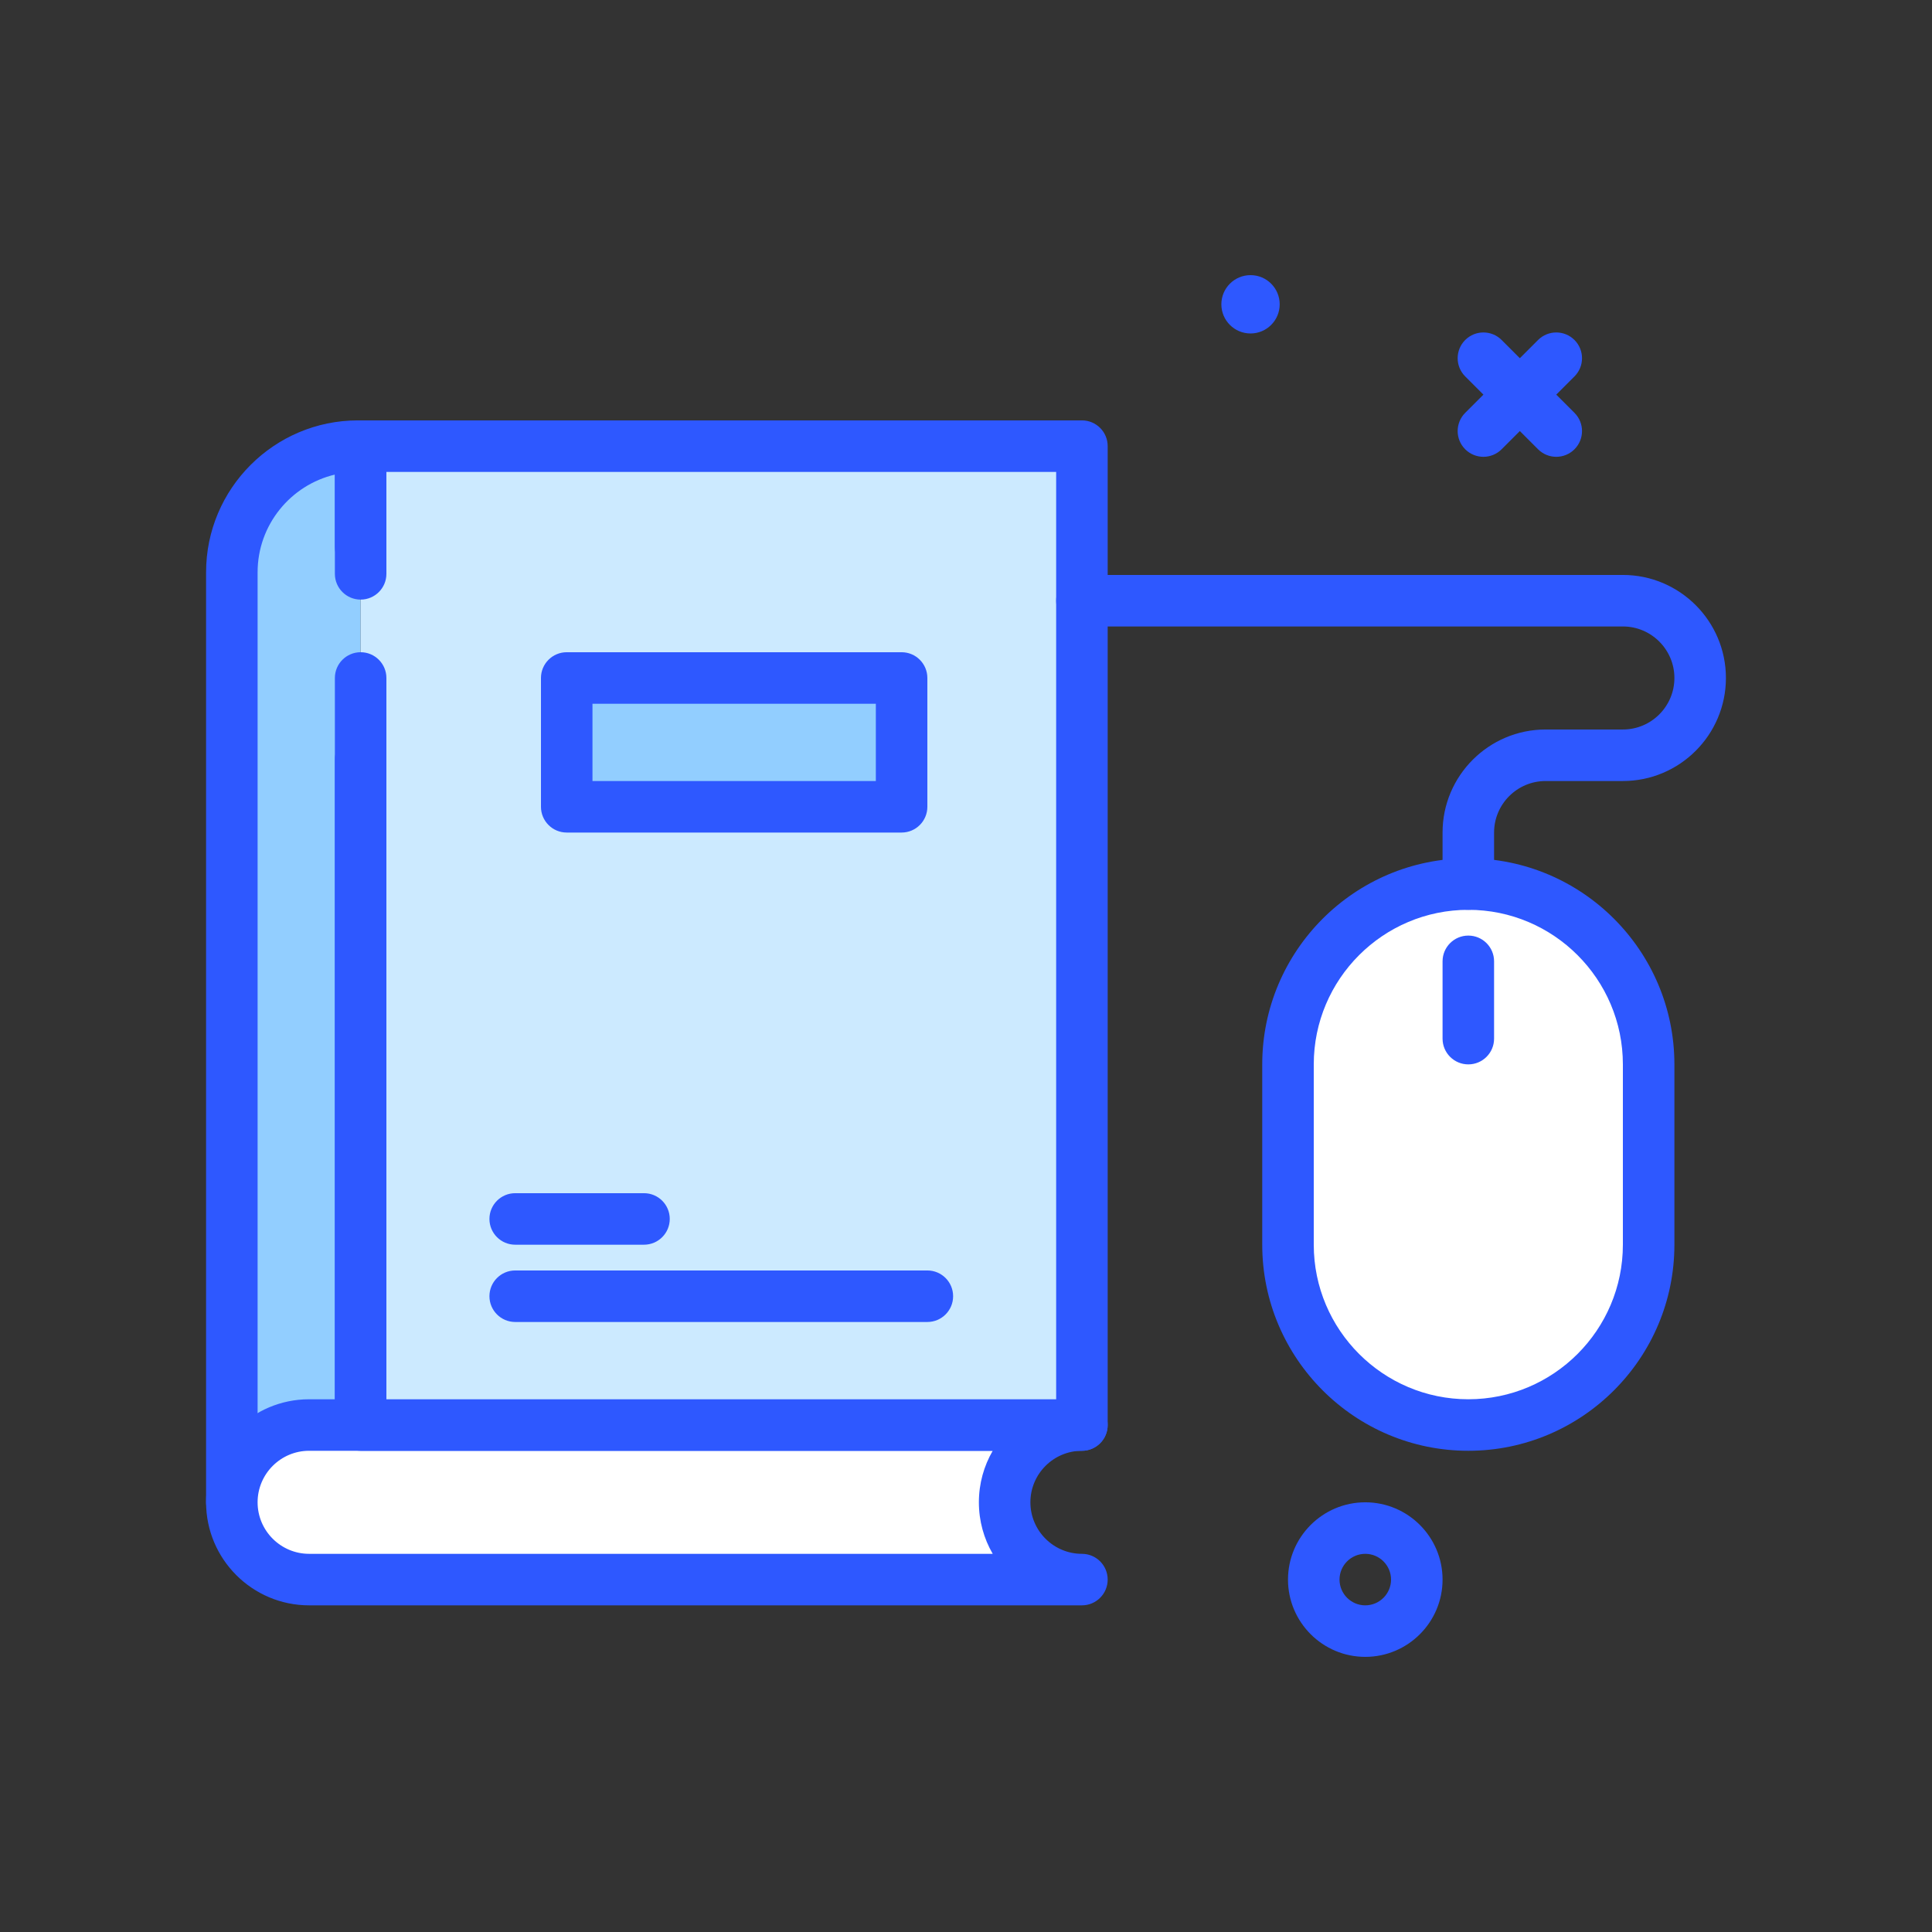 <svg id="mouse-book" enable-background="new 0 0 300 300" height="512" viewBox="0 0 300 300" width="512" xmlns="http://www.w3.org/2000/svg"><rect x="0" y="0" width="300" height="300" fill="#333333" stroke="none"/><g><g><path d="m56 117.917v115.36h-20v-144.413c0-10.817 8.769-19.587 19.587-19.587h.413v15.654" fill="#92ceff"/><path d="m56 237.277h-20c-2.209 0-4-1.791-4-4v-144.414c0-13.006 10.58-23.586 23.586-23.586h.414c2.209 0 4 1.791 4 4v15.654c0 2.209-1.791 4-4 4s-4-1.791-4-4v-11.238c-6.871 1.625-12 7.809-12 15.17v140.414h12v-111.361c0-2.209 1.791-4 4-4s4 1.791 4 4v115.361c0 2.209-1.791 4-4 4z" fill="#2e58ff"/></g><g><path d="m168 245.277h-120c-6.627 0-12-5.373-12-12 0-6.627 5.373-12 12-12h120c-6.627 0-12 5.373-12 12 0 6.628 5.373 12 12 12z" fill="#fff"/><path d="m168 249.277h-120c-8.822 0-16-7.178-16-16s7.178-16 16-16h120c2.211 0 4 1.791 4 4s-1.789 4-4 4c-4.41 0-8 3.588-8 8s3.59 8 8 8c2.211 0 4 1.791 4 4s-1.789 4-4 4zm-120-24c-4.412 0-8 3.588-8 8s3.588 8 8 8h106.148c-1.367-2.355-2.148-5.088-2.148-8s.781-5.645 2.148-8z" fill="#2e58ff"/></g><g><path d="m56 105.277v36 80h112v-80-72h-112v19.829" fill="#cceaff"/><path d="m168 225.277h-112c-2.209 0-4-1.791-4-4v-116c0-2.209 1.791-4 4-4s4 1.791 4 4v112h104v-144h-104v15.828c0 2.209-1.791 4-4 4s-4-1.791-4-4v-19.828c0-2.209 1.791-4 4-4h112c2.211 0 4 1.791 4 4v152c0 2.209-1.789 4-4 4z" fill="#2e58ff"/></g><g fill="#2e58ff"><path d="m100 193.277h-20c-2.209 0-4-1.791-4-4s1.791-4 4-4h20c2.209 0 4 1.791 4 4s-1.791 4-4 4z"/><path d="m144 205.277h-64c-2.209 0-4-1.791-4-4s1.791-4 4-4h64c2.211 0 4 1.791 4 4s-1.789 4-4 4z"/><path d="m241.656 70.934c-1.023 0-2.047-.391-2.828-1.172l-11.312-11.312c-1.562-1.562-1.562-4.094 0-5.656s4.094-1.562 5.656 0l11.312 11.312c1.562 1.562 1.562 4.094 0 5.656-.781.781-1.804 1.172-2.828 1.172z"/><path d="m230.344 70.934c-1.023 0-2.047-.391-2.828-1.172-1.562-1.562-1.562-4.094 0-5.656l11.312-11.312c1.562-1.562 4.094-1.562 5.656 0s1.562 4.094 0 5.656l-11.312 11.312c-.781.781-1.805 1.172-2.828 1.172z"/><path d="m212 257.277c-6.617 0-12-5.383-12-12s5.383-12 12-12 12 5.383 12 12-5.383 12-12 12zm0-16c-2.207 0-4 1.795-4 4s1.793 4 4 4 4-1.795 4-4-1.793-4-4-4z"/><circle cx="194.181" cy="47.252" r="4.529"/></g><g><path d="m228 221.277c-15.464 0-28-12.536-28-28v-28c0-15.464 12.536-28 28-28 15.464 0 28 12.536 28 28v28c0 15.464-12.536 28-28 28z" fill="#fff"/><path d="m228 225.277c-17.645 0-32-14.355-32-32v-28c0-17.645 14.355-32 32-32s32 14.355 32 32v28c0 17.645-14.355 32-32 32zm0-84c-13.234 0-24 10.766-24 24v28c0 13.234 10.766 24 24 24s24-10.766 24-24v-28c0-13.234-10.766-24-24-24z" fill="#2e58ff"/></g><path d="m228 165.277c-2.211 0-4-1.791-4-4v-12c0-2.209 1.789-4 4-4s4 1.791 4 4v12c0 2.209-1.789 4-4 4z" fill="#2e58ff"/><path d="m228 141.277c-2.211 0-4-1.791-4-4v-8c0-8.822 7.176-16 16-16h12c4.41 0 8-3.588 8-8s-3.59-8-8-8h-84c-2.211 0-4-1.791-4-4s1.789-4 4-4h84c8.824 0 16 7.178 16 16s-7.176 16-16 16h-12c-4.41 0-8 3.588-8 8v8c0 2.209-1.789 4-4 4z" fill="#2e58ff"/><g><path d="m88 105.277h52v20h-52z" fill="#92ceff"/><path d="m140 129.277h-52c-2.209 0-4-1.791-4-4v-20c0-2.209 1.791-4 4-4h52c2.211 0 4 1.791 4 4v20c0 2.209-1.789 4-4 4zm-48-8h44v-12h-44z" fill="#2e58ff"/></g></g></svg>